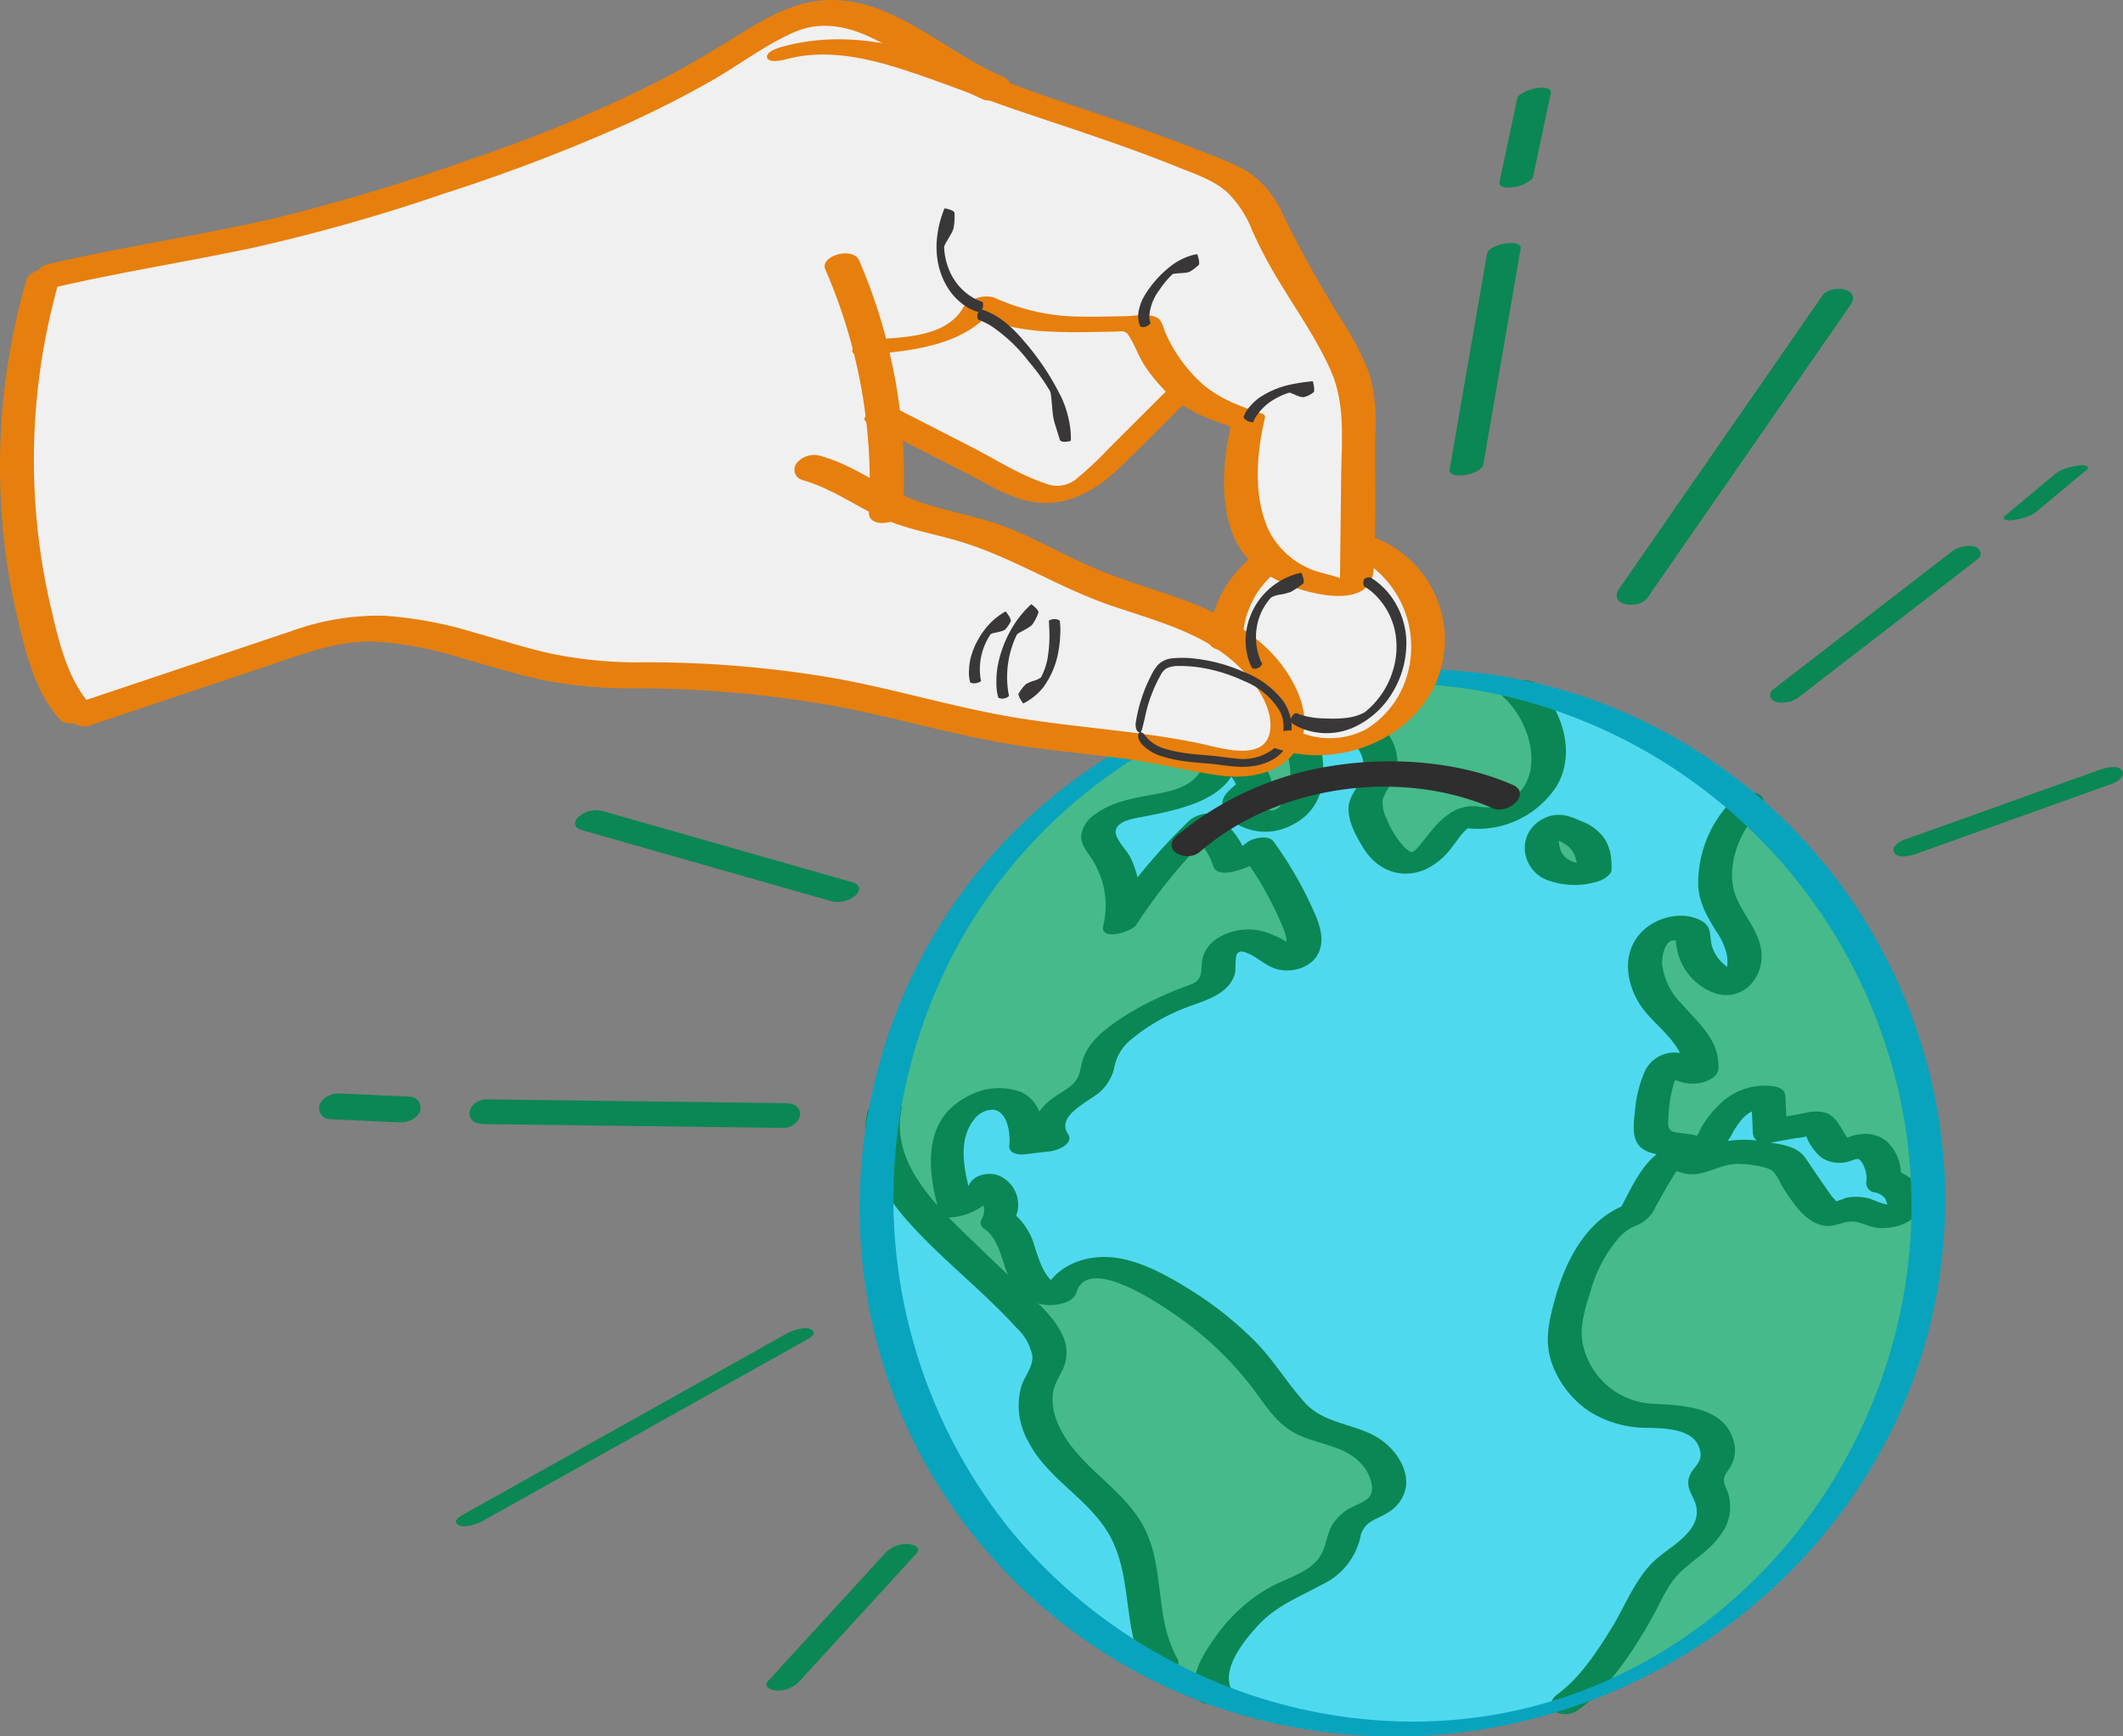 <svg xmlns="http://www.w3.org/2000/svg" xmlns:xlink="http://www.w3.org/1999/xlink" id="Group_165130" data-name="Group 165130" width="282.657" height="231.152" viewBox="0 0 282.657 231.152"><rect x="0" y="0" width="282.657" height="231.152" fill="#808080" stroke="none"/><defs><clipPath id="clip-path"><rect id="Rectangle_149080" data-name="Rectangle 149080" width="282.657" height="231.152" fill="none"></rect></clipPath></defs><g id="Group_165129" data-name="Group 165129" clip-path="url(#clip-path)"><path id="Path_22327" data-name="Path 22327" d="M215.25,128.05a70.086,70.086,0,1,1-70.086-70.086A70.086,70.086,0,0,1,215.25,128.05" transform="translate(41.501 32.041)" fill="#4fd9ef"></path><path id="Path_22328" data-name="Path 22328" d="M119.826,193.479c-1.307-2.424,1.228-5.947,2.638-7.887a18.518,18.518,0,0,1,6.352-5.517c2.761-1.443,6.157-2.429,7.511-5.236.7-1.458.756-3.273,1.894-4.424,1.067-1.078,2.793-1.248,3.9-2.284,2.338-2.193.193-6.282-2.66-7.745s-6.329-1.741-8.764-3.824a17.632,17.632,0,0,1-2.733-3.365,45.153,45.153,0,0,0-18.171-14.986,12.218,12.218,0,0,0-5.941-1.4,5.072,5.072,0,0,0-4.609,3.481c-2.233.613-4.168-1.713-4.96-3.888s-1.307-4.745-3.289-5.944a3.265,3.265,0,0,0-1.595-4.747,5.6,5.6,0,0,1-3.96,2.967c-.978-3.39-1.84-7.1-.5-10.365s5.874-5.346,8.54-3.036A6.553,6.553,0,0,1,94.8,120.3l3.46-.407c-1.255-1.46-.009-3.748,1.539-4.893s3.52-2,4.225-3.793c.315-.8.326-1.691.62-2.5a6.664,6.664,0,0,1,2.126-2.657,29.313,29.313,0,0,1,9.621-5.424c1.6-.536,3.5-1.172,3.956-2.793.242-.856,0-1.792.242-2.646a3.3,3.3,0,0,1,3.633-1.994,9.837,9.837,0,0,1,4.057,1.88,3.11,3.11,0,0,0,2.045.728c1.786-.252,1.716-2.874,1.045-4.55a46.137,46.137,0,0,0-5.73-10.278,8.27,8.27,0,0,1-3.666,1.821,8.973,8.973,0,0,0-3.7-4.992,73.944,73.944,0,0,0-10.947,13.237,11.928,11.928,0,0,0-1.845-9.8,3.963,3.963,0,0,1-1.087-2.307,2.893,2.893,0,0,1,1.748-2.171c2.657-1.443,5.832-1.469,8.748-2.272s5.942-2.984,5.894-6.008a5.576,5.576,0,0,1,4.373,3.905l-2.031,1.986c.38,2.43,3.6,3.635,5.812,2.556s3.317-3.706,3.3-6.166a19.8,19.8,0,0,0-1.846-7.1c2.755-.087,5.644-.146,8.1,1.106s4.239,4.283,3.143,6.81c-.461,1.065-1.37,1.93-1.62,3.062a5.722,5.722,0,0,0,.769,3.522c1.039,2.264,2.658,4.9,5.144,4.758,3.346-.191,4.4-5.118,7.571-6.2a9.071,9.071,0,0,0,10.529-5.742c1.213-3.713-.711-8.576-3.592-11.065,0,0-27.861-9.461-57.071,11.709-27.093,19.636-27.453,44.3-27.453,44.3-1.55,6.56,3.75,12.573,8.615,17.24q4.973,4.768,9.944,9.537c1.944,1.865,4.067,4.348,3.264,6.921a17.268,17.268,0,0,1-1.07,2.163c-1.748,3.686.4,8.081,3.2,11.046s6.348,5.346,8.279,8.939c2.946,5.481,1.484,12.6,4.672,17.941Z" transform="translate(41.817 31.958)" fill="#46ba8a"></path><path id="Path_22329" data-name="Path 22329" d="M134.622,188.458c2.964-2.088,5.076-5.154,7.046-8.2.79-1.22,1.568-2.45,2.267-3.727a28.751,28.751,0,0,1,3.444-5.654c1.4-1.557,3.228-2.321,4.643-3.944,1.307-1.5,2.584-3.514,1.781-5.556-.354-.9-1.1-1.759-.887-2.7.155-.688.779-1.152,1.177-1.734,1.48-2.165-.629-5.2-3.119-6.012s-5.22-.351-7.8-.811a11.346,11.346,0,0,1-9.051-10.973,34.781,34.781,0,0,1,2.815-9.189c1.494-2.848,3.408-5.666,6.52-6.473q1.486-2.569,2.975-5.14c.691-1.194,1.711-2.561,3.078-2.371.61.085,1.14.484,1.745.593a5.212,5.212,0,0,0,2.765-.761c2.7-1.107,5.761-.481,8.607.158a2.771,2.771,0,0,1,.935.334,2.908,2.908,0,0,1,.838,1.112,24.63,24.63,0,0,0,3.387,4.82,2.866,2.866,0,0,0,2.318,1.252,7.2,7.2,0,0,0,1.362-.539c1.416-.516,2.927.278,4.38.672s3.491.006,3.691-1.486a2.219,2.219,0,0,0-.463-1.542,3.636,3.636,0,0,0-2.455-1.48c.311-2.177-1.051-4.978-3.228-4.669-.922.132-1.79.82-2.7.593-1.455-.366-2.054-3.871-3.531-3.6l-5.654,1.023-.2-4.365c-2.714-.711-5.314,1.578-6.711,4.011-.621,1.082-1.286,2.359-2.508,2.613a3.936,3.936,0,0,1-1.621-.116l-3.043-.648a2.157,2.157,0,0,1-1.481-.769,2.023,2.023,0,0,1-.219-1,18.722,18.722,0,0,1,1.16-7.183,2.343,2.343,0,0,1,.761-1.179c1.363-.935,3.21,1.292,4.716.61.4-2.859-2.081-5.186-4.067-7.282a12.632,12.632,0,0,1-3.13-4.851,5.886,5.886,0,0,1,.9-5.508,3.891,3.891,0,0,1,5.213-.668,6.483,6.483,0,0,0,5.07,6.736c1.957-.925,2.147-3.73,1.3-5.722s-2.394-3.651-3.068-5.708c-1.3-3.974.922-9.641,3.857-12.453,0,0,27.846,15.436,23.841,59.743-4.042,44.724-47.667,59.744-47.667,59.744" transform="translate(74.138 38.125)" fill="#46ba8a"></path><path id="Path_22330" data-name="Path 22330" d="M138.566,73.581a6.582,6.582,0,0,1,.658,3.345c-1.989.528-4.318.48-5.86-.885s-1.6-4.317.242-5.228c.519-.245,2.585.79,3.073,1.029a4.189,4.189,0,0,1,1.887,1.739" transform="translate(73.084 39.122)" fill="#46ba8a"></path><path id="Path_22331" data-name="Path 22331" d="M137.295,75.018l.047.087-.172-.325a6.248,6.248,0,0,1,.606,2.592c0-.123-.009-.245-.012-.368.006.222.008.444,0,.665q.957-.769,1.913-1.539c-.18.047-.36.089-.542.127-.393.085.643-.1.242-.045-.092.014-.185.03-.278.042-.171.022-.342.04-.514.053-.093.006-.186.011-.281.016-.241.012.64,0,.2-.006-.171,0-.34-.009-.511-.023-.2-.016-.815-.154-.129,0a7.151,7.151,0,0,1-1.045-.3l.422.169a4.721,4.721,0,0,1-1.168-.679l.311.252a3.5,3.5,0,0,1-.845-1.022c.059.109.116.216.174.325a3.975,3.975,0,0,1-.444-1.666c0,.123.008.247.012.37a3.566,3.566,0,0,1,.2-1.309c-.047.124-.095.247-.143.371a2.886,2.886,0,0,1,.394-.7c-.095.12-.188.239-.281.359a2.323,2.323,0,0,1,.2-.225c.039-.039.09-.073.126-.115,0,0-.444.326-.238.2.047-.028.1-.061.148-.093.092-.054.039-.026-.158.085a2.3,2.3,0,0,1-.714.29c.1-.025-.748.121-.5.1.048,0-.713,0-.418.019.28.014-.588-.132-.219-.031.09.025.182.047.272.075.211.065.419.143.626.225l-.422-.171a9.815,9.815,0,0,1,2.481,1.3c-.1-.084-.207-.168-.311-.25a4.224,4.224,0,0,1,.964,1.152c.2.346.911.478,1.242.5a3.751,3.751,0,0,0,1.77-.334,2.453,2.453,0,0,0,1.183-.96.994.994,0,0,0-.042-1.065,6.443,6.443,0,0,0-3.222-2.475,10.007,10.007,0,0,0-1.966-.719,4.544,4.544,0,0,0-2.1.02,5.088,5.088,0,0,0-2,1.1,4.255,4.255,0,0,0-1.339,4,4.606,4.606,0,0,0,2.722,3.371,10.387,10.387,0,0,0,6.834.283,3.394,3.394,0,0,0,1.289-.644c.242-.2.62-.55.624-.894a11.134,11.134,0,0,0-.134-2.144,6.23,6.23,0,0,0-.71-1.893c-.188-.348-.922-.48-1.244-.5a3.747,3.747,0,0,0-1.769.332,2.442,2.442,0,0,0-1.183.961l-.144.371a.816.816,0,0,0,.186.694" transform="translate(72.278 38.614)" fill="#0a8754"></path><path id="Path_22332" data-name="Path 22332" d="M157.35,68.926a15.679,15.679,0,0,0-4.612,11.453c.135,2.3,1.2,4.107,2.38,6.029a8.765,8.765,0,0,1,1.458,3.27c.081.554.175,2.137-.427,2.483l2.292-.2a5.247,5.247,0,0,1-3.755-3.213c-.575-1.467.056-2.834-1.488-3.7-2.7-1.514-6.526-.407-8.4,1.927-2.194,2.734-1.585,6.427.18,9.2,1.79,2.811,6.163,5.314,5.888,9.022q.939-.834,1.877-1.671c.135-.039-1.026-.539-1.314-.635a5.441,5.441,0,0,0-2.073-.315,4.394,4.394,0,0,0-3.652,2.329,16.275,16.275,0,0,0-1.38,5.383c-.154,1.452-.5,3.6.615,4.755,1,1.043,2.756,1.129,4.087,1.413,1.7.362,3.348.753,5.023.043a7.233,7.233,0,0,0,3.335-3.359c.834-1.4,2.075-3.239,3.911-2.888l-1.483-1.4q.1,2.182.2,4.363c.065,1.435,1.561,1.5,2.672,1.3q1.591-.286,3.18-.575a5.2,5.2,0,0,0,1.413-.255q.9-.088-.374-.241l.222.275a6.906,6.906,0,0,0,2.064,2.865,4.482,4.482,0,0,0,4.022.345c.862-.264.946-.357,1.439.469a4.122,4.122,0,0,1,.47,2.477,1.235,1.235,0,0,0,.966,1.289,2.452,2.452,0,0,1,1.447.713c.342.38.213,1.127.7.865-.5.266-2.32-.657-2.824-.769a7.109,7.109,0,0,0-2.956-.078,11.963,11.963,0,0,1-1.646.557c.652.079-.095-.494-.185-.616-1.262-1.724-2.407-3.478-3.616-5.233-1.134-1.643-3.324-1.807-5.149-2.12a15.33,15.33,0,0,0-6.514.11,16.436,16.436,0,0,1-2.59.939c-.7.022-1.635-.618-2.506-.57-4.405.247-6.289,5.638-8.163,8.874l1.747-1.255c-5.765,1.748-8.725,7.5-10.209,12.958-.8,2.935-1.408,5.615-.311,8.554a13.079,13.079,0,0,0,4.863,6.208,14.459,14.459,0,0,0,7.924,2.227c2.427.082,6.587.106,6.95,3.41.144,1.3-1.121,1.95-1.5,3.092-.553,1.651.724,2.626.963,4.147.511,3.272-3.654,5.206-5.6,7.04-2.644,2.492-3.929,6.14-5.829,9.171-1.994,3.183-4.1,6.421-7.164,8.675-.773.57-1.137,1.593-.264,2.247a3.013,3.013,0,0,0,3.22-.294c4.147-3.051,7.1-7.619,9.623-12.039,1.233-2.155,2.152-4.678,4.022-6.393s3.932-2.848,5.36-5.054a5.948,5.948,0,0,0,.514-6.081c-.6-1.542.067-1.637.736-2.905a4.213,4.213,0,0,0,.422-2.814c-1-5.071-6.845-5.174-10.854-5.41a10.006,10.006,0,0,1-9.341-8.012c-.477-2.309.408-4.927,1.1-7.137a18.086,18.086,0,0,1,3.966-7.216,6.24,6.24,0,0,1,2.2-1.408,4.762,4.762,0,0,0,2.489-2.54c.742-1.281,1.441-2.6,2.231-3.856a4.126,4.126,0,0,1,.646-.93q-.941-.13.138.217a6.157,6.157,0,0,0,1.1.293c2.483.354,4.525-1.46,7.014-1.334a13.487,13.487,0,0,1,3.842.621c1.07.405,1.4,1.686,2.017,2.641,1.247,1.932,2.977,4.6,5.447,4.97,1.41.21,2.556-.674,3.866-.554,1.12.1,2.174.75,3.329.843,2,.16,4.685-.581,5.592-2.57,1.132-2.484-1.463-4.66-3.638-5.14q.482.643.964,1.289a5.817,5.817,0,0,0-1.947-5.2,4.519,4.519,0,0,0-2.888-.891,6.413,6.413,0,0,0-1.613.261l-.539.2q-1.1.27.068.228c-.961-1.191-1.413-2.873-2.953-3.483a5.322,5.322,0,0,0-2.961.04q-2.474.445-4.947.894l2.674,1.3q-.1-2.182-.2-4.365c-.04-.916-.651-1.239-1.483-1.4a8.46,8.46,0,0,0-7.191,2.3,13.6,13.6,0,0,0-2.455,3.062c-.241.391-.517,1.233-.933,1.424.733-.337-.955-.432-1.264-.5-.472-.1-1.592-.112-1.947-.425-.475-.419-.328-1.107-.311-1.708a17.694,17.694,0,0,1,.741-4.588,10.613,10.613,0,0,1,.47-1.292l-1.382.408a7.1,7.1,0,0,0,1.634.652,5.373,5.373,0,0,0,3.3.071c.725-.214,1.812-.783,1.879-1.671.283-3.823-2.651-6.166-4.935-8.792a8.787,8.787,0,0,1-2.547-5.281c-.047-1.366.635-4.015,2.379-2.779-.179-.36-.356-.722-.533-1.082a7.819,7.819,0,0,0,5,7.722c3.321,1.255,6.357-1.359,6.4-4.759.047-3.751-3.356-6.123-3.854-9.686s1.292-7.5,3.762-9.989a1.24,1.24,0,0,0-.562-2.1,3.194,3.194,0,0,0-3.182.852" transform="translate(73.363 37.547)" fill="#0a8754"></path><path id="Path_22333" data-name="Path 22333" d="M156.071,60.563c3.918,3.584,5.935,11.609-.151,14.267a5.839,5.839,0,0,1-3.363.278,5.5,5.5,0,0,0-3.879,1.1c-1.766,1.206-2.837,3.11-4.275,4.646-.2.216-.7.373-.366.371-.6,0-1.253-.772-1.6-1.169a12.03,12.03,0,0,1-1.944-3.335,4.407,4.407,0,0,1-.5-2.592A9.15,9.15,0,0,1,141.2,71.95a5.482,5.482,0,0,0,.711-3.2c-.646-6.512-8.624-6.908-13.543-6.762-.7.02-2.969.86-2.515,2.006,1.124,2.831,2.45,6.025,1.5,9.1-.276.888-.905,2.374-1.941,2.525-1.179.172-2.1-1.172-2.326-2.123q-.207.545-.415,1.088,1.015-.992,2.031-1.986a1.2,1.2,0,0,0,.415-1.087,6.95,6.95,0,0,0-5.276-4.641c-.988-.216-3.547.152-3.607,1.576-.143,3.3-3.129,4.379-5.913,4.916-2.915.564-6.05.932-8.526,2.72a4.208,4.208,0,0,0-1.952,2.815c-.115,1.168.665,2.087,1.27,2.992A11.441,11.441,0,0,1,102.772,91c-.481,2.1,3.765.828,4.377-.109A74.658,74.658,0,0,1,117.815,78.01l-3.6.686a8.4,8.4,0,0,1,3.217,4.424c.323.992,1.834.879,2.6.686a12.269,12.269,0,0,0,4.753-2.3l-3.511.115a44.573,44.573,0,0,1,5.295,9.314,10.125,10.125,0,0,1,.525,1.472c.144.595-.037,1.276.092,1.82q-.461,1.09,1.051-.3l-.477-.3a6.862,6.862,0,0,0-2.23-1.323,7.751,7.751,0,0,0-7.47.311,4.521,4.521,0,0,0-2.02,2.536c-.447,1.682.273,2.916-1.641,3.682a46.723,46.723,0,0,0-8.2,3.807c-2.182,1.4-4.922,3.175-5.963,5.663-.556,1.331-.405,2.728-1.526,3.784-.9.845-2.081,1.366-3.036,2.151-1.88,1.547-3.307,4.042-1.781,6.3l2.343-2.326-3.46.407,2,1.165c.279-2.551-.447-5.556-2.992-6.665a8.536,8.536,0,0,0-7.155.641c-5.942,3.107-5.3,9.689-3.727,15.244.287,1.008,1.865.859,2.6.685a8.706,8.706,0,0,0,5.731-4.126l-3.885,1.04a2.414,2.414,0,0,1,1.245,3.446.906.906,0,0,0,.349,1.3c2.2,1.533,2.292,4.769,3.561,6.944a5.831,5.831,0,0,0,6.191,3.12c1-.179,2.189-.562,2.526-1.641,1.79-5.725,14.121,3.562,16.529,5.571a44.776,44.776,0,0,1,6.733,6.986c1.866,2.413,3.3,5.009,6.157,6.394,2.621,1.272,6.13,1.491,8.231,3.644a5.474,5.474,0,0,1,1.685,3.281c.11,1.789-1.337,2.047-2.646,2.739a6.35,6.35,0,0,0-2.706,2.472c-.7,1.262-.764,2.8-1.522,4.022-1.362,2.2-4.46,2.944-6.613,4.123a22.085,22.085,0,0,0-7.405,6.731c-1.57,2.2-3.592,5.281-2.373,8.067.758,1.73,5.2.385,4.5-1.2-1.241-2.835,1.753-6.458,3.567-8.439,2.4-2.624,5.4-3.738,8.432-5.407a9.274,9.274,0,0,0,5.3-6.756c.648-1.888,2.228-1.961,3.739-2.983a4.918,4.918,0,0,0,2.241-3.329c.335-2.621-1.585-5.191-3.7-6.509-3.112-1.936-7.18-1.845-9.754-4.688-2.382-2.633-4.163-5.7-6.7-8.239a47.257,47.257,0,0,0-8.388-6.677c-3.349-2.09-7.39-4.4-11.436-4.484-3.5-.075-7.287,1.64-8.39,5.163q1.265-.82,2.526-1.641c-2.067.368-3.107-3.5-3.588-4.9a8.716,8.716,0,0,0-3.157-4.7q.175.652.349,1.3a4.2,4.2,0,0,0-1.944-6.046c-1.213-.508-3.177-.2-3.885,1.042a3.258,3.258,0,0,1-2.188,1.807q1.3.345,2.595.686c-.93-3.275-2.272-7.924.109-10.921a3.041,3.041,0,0,1,2.731-1.384c1.857.391,2.177,3.262,2.012,4.767-.115,1.045,1.234,1.255,2,1.165l3.461-.407c.936-.11,3.233-1.008,2.342-2.328-1.661-2.46,3.029-4.4,4.332-5.633a6.287,6.287,0,0,0,1.8-2.981,6.328,6.328,0,0,1,2.13-3.815,26.346,26.346,0,0,1,8.132-4.619c2.2-.8,5-1.64,5.8-4.138.363-1.132-.393-3.551,1.357-2.992,1.4.447,2.452,1.565,3.809,2.1,2.043.8,4.932.148,5.974-1.933,1.067-2.133-.12-4.592-1.019-6.533a49.753,49.753,0,0,0-4.939-8.368c-.685-.941-2.792-.461-3.511.115a6.418,6.418,0,0,1-2.578,1.342l2.595.686a10.579,10.579,0,0,0-4.18-5.56c-1-.694-2.838-.054-3.6.685a78.955,78.955,0,0,0-11.23,13.595q2.189-.056,4.379-.109a12.939,12.939,0,0,0-.916-8.616c-.438-.891-1.939-2.357-1.975-3.356-.057-1.575,2.627-1.868,3.767-2.1,4.713-.95,12.315-2.283,12.584-8.494l-3.607,1.576a4.574,4.574,0,0,1,3.469,3.171l.416-1.087c-.952.93-2.792,2-2.343,3.514a4.348,4.348,0,0,0,1.8,2.289,7.513,7.513,0,0,0,7.087.306c6.168-2.843,4.787-9.882,2.778-14.949l-2.515,2.006c3.52-.1,9.989.455,9.551,5.539-.161,1.879-1.964,3.087-1.989,5.057-.023,1.832,1.037,3.727,1.978,5.256,1.826,2.972,5.05,4.269,8.349,2.809A9.435,9.435,0,0,0,149.2,80.53c.845-1.056,1.64-2.48,2.946-3l-2.278.255a12.531,12.531,0,0,0,13.217-5.289c2.733-4.472.8-10.439-2.856-13.779-1.289-1.18-5.536.584-4.155,1.848" transform="translate(44.117 32.241)" fill="#0a8754"></path><path id="Path_22334" data-name="Path 22334" d="M74.451,95.984c-1.147,5.584,1.935,10.609,5.522,14.621,4.466,5,9.865,9.1,14.358,14.062a6.941,6.941,0,0,1,2.092,3.658c.144,1.492-.994,2.7-1.443,4.051a9.588,9.588,0,0,0,.893,7.385c2.6,5.109,8.2,7.668,10.91,12.657,3.048,5.6,1.607,12.483,4.779,18.116.916,1.624,5.237.033,4.135-1.925-2.745-4.874-1.8-10.81-3.751-15.945-2.022-5.329-7.036-7.949-10.352-12.287-1.55-2.025-2.866-4.7-2.366-7.315.25-1.306,1.129-2.324,1.523-3.576a5.289,5.289,0,0,0-.28-3.781c-1.217-2.745-3.769-4.725-5.885-6.755-2.467-2.368-4.946-4.724-7.4-7.1-4.351-4.211-9.54-9.683-8.189-16.262.429-2.09-4.157-1.484-4.543.4" transform="translate(41.019 52.11)" fill="#0a8754"></path><path id="Path_22335" data-name="Path 22335" d="M142.723,65.881l23.65-34.108q1.675-2.415,3.348-4.829c1.613-2.326-2.609-2.873-3.742-1.239l-23.65,34.108-3.348,4.829c-1.613,2.326,2.61,2.873,3.742,1.239" transform="translate(76.624 13.689)" fill="#0a8754"></path><path id="Path_22336" data-name="Path 22336" d="M155.841,66.756l20.6-15.894,2.943-2.27c.8-.616.377-1.483-.458-1.711a3.827,3.827,0,0,0-3.182.852l-20.6,15.894L152.2,65.9c-.8.616-.377,1.483.458,1.711a3.822,3.822,0,0,0,3.182-.852" transform="translate(83.896 25.864)" fill="#0a8754"></path><path id="Path_22337" data-name="Path 22337" d="M165.492,77.279l22.773-8.15q1.64-.585,3.278-1.172c.635-.227,1.8-1.014,1.207-1.783s-2.279-.281-2.974-.033L167,74.291q-1.64.587-3.279,1.172c-.634.228-1.8,1.014-1.207,1.784s2.279.28,2.975.031" transform="translate(89.744 36.347)" fill="#0a8754"></path><path id="Path_22338" data-name="Path 22338" d="M82.333,94.757l-34.788-.443q-2.478-.03-4.956-.064c-2.573-.033-3.45,3.255-.4,3.293l34.788.443,4.958.062c2.571.033,3.449-3.253.4-3.292" transform="translate(22.251 52.099)" fill="#0a8754"></path><path id="Path_22339" data-name="Path 22339" d="M83.209,114.548q-18.976,10.614-37.951,21.226l-5.3,2.967c-.6.335-1.326.868-.5,1.348.755.439,2.489-.154,3.158-.528q18.976-10.614,37.951-21.226l5.3-2.967c.6-.335,1.326-.868.5-1.348-.755-.439-2.489.154-3.158.528" transform="translate(21.603 62.941)" fill="#0a8754"></path><path id="Path_22340" data-name="Path 22340" d="M129.272,22.286,124.93,47.361q-.314,1.81-.627,3.621c-.255,1.472,4.241.7,4.475-.655l4.342-25.076q.312-1.81.627-3.621c.255-1.472-4.241-.7-4.475.655" transform="translate(68.705 11.516)" fill="#0a8754"></path><path id="Path_22341" data-name="Path 22341" d="M133.045,19.38q1.032-4.861,2.062-9.723c.1-.461.2-.924.3-1.385.189-.893-1.371-.778-1.871-.694a5.157,5.157,0,0,0-1.708.556c-.306.175-.809.441-.89.818q-1.032,4.863-2.062,9.723-.147.694-.293,1.385c-.189.893,1.37.779,1.87.694a5.142,5.142,0,0,0,1.71-.556c.3-.175.807-.441.888-.818" transform="translate(71.065 4.157)" fill="#0a8754"></path><path id="Path_22342" data-name="Path 22342" d="M176.074,46.138l5.9-4.921q.415-.347.829-.693c.172-.144.335-.352.1-.52a2.11,2.11,0,0,0-1.129-.081,7.766,7.766,0,0,0-1.75.405,4.189,4.189,0,0,0-1.272.634l-5.9,4.922-.829.691c-.172.144-.335.354-.1.522a2.1,2.1,0,0,0,1.13.079,7.854,7.854,0,0,0,1.748-.4,4.193,4.193,0,0,0,1.272-.635" transform="translate(94.971 22.048)" fill="#0a8754"></path><path id="Path_22343" data-name="Path 22343" d="M39.38,94.163q-3.934-.177-7.866-.356-.568-.023-1.134-.05a3.437,3.437,0,0,0-1.778.3,2.4,2.4,0,0,0-1.144,1.107,1.493,1.493,0,0,0,1.4,2.006l7.866.354,1.132.051a3.435,3.435,0,0,0,1.778-.3,2.394,2.394,0,0,0,1.144-1.107,1.492,1.492,0,0,0-1.4-2.006" transform="translate(15.124 51.822)" fill="#0a8754"></path><path id="Path_22344" data-name="Path 22344" d="M81.548,133.572q-6.843,7.472-13.685,14.945-.974,1.062-1.946,2.124c-.736.8.624,1.241,1.2,1.25a3.989,3.989,0,0,0,2.975-1.21q6.843-7.472,13.683-14.944.974-1.064,1.947-2.126c.734-.8-.626-1.239-1.2-1.25a3.991,3.991,0,0,0-2.974,1.21" transform="translate(36.32 73.166)" fill="#0a8754"></path><path id="Path_22345" data-name="Path 22345" d="M213.754,128.994c-.109,28.316-17.886,54.971-44.718,64.71-26.973,9.792-57.873-.11-75.646-22.209a70.381,70.381,0,0,1-5.416-79.438,68.688,68.688,0,0,1,30.094-27.049,65.618,65.618,0,0,1,41.681-4.033,70.237,70.237,0,0,1,53.187,57.28,72.276,72.276,0,0,1,.818,10.739c0,.848,4.5.169,4.5-1.2A71.184,71.184,0,0,0,170.449,61.15c-28.354-9.7-61.468-.38-80.578,22.692-19.166,23.139-21.61,56.918-5.571,82.415a71.286,71.286,0,0,0,32.026,27.42,73.267,73.267,0,0,0,44.092,4.12c28.962-6.2,52.446-29.479,56.993-59.043a74.086,74.086,0,0,0,.843-10.966c0-.84-4.5-.175-4.5,1.2" transform="translate(40.746 31.701)" fill="#08a4bd"></path><path id="Path_22346" data-name="Path 22346" d="M180.505,71.9q.1-8.625.2-17.251c.064-5.453-3.194-9.629-5.823-14.174-2.075-3.588-4.548-7.169-6.11-10.98-1.174-2.87-2.955-5.534-5.778-6.831-3.492-1.6-7.084-2.992-10.694-4.306-3.831-1.393-7.7-2.677-11.562-3.975-1.75-.589-7.964-1.564-8.77-3.264-1.39-.516-1.8-1.1-3.172-1.665-3.315-1.379-6.231-3.547-9.34-5.346S112.866.841,109.284,1.1c-4.1.289-7.663,2.752-11.133,4.947C82.4,16.007,64.465,21.9,46.652,27.381a190.406,190.406,0,0,1-20.223,4.786c-4.783.916-16.282.964-19.823,4.247C2.831,39.91,1.9,51.259,1.351,56.088a69.425,69.425,0,0,0,.731,20.66C3.093,82.111,5.974,94.075,12.438,94c4.1-.048,9.874-3.331,13.8-4.646q7.428-2.492,14.857-4.981C53.344,80.266,64.134,87.1,76.14,88.824c4.407.635,8.885.435,13.337.5,12.68.2,25.233,2.615,37.5,5.812,10.772,2.806,22.045,2.767,32.968,5.2a19.939,19.939,0,0,0,5.651.731,6.22,6.22,0,0,0,4.883-2.556,4.614,4.614,0,0,0,.368-.766A13.806,13.806,0,1,0,180.505,71.9m-38.838,3.556A75.739,75.739,0,0,0,128.1,69.686c-1.82-.508-3.708-.807-5.508-1.38-1.019-.325-3.57-.674-4.36-1.276a1.445,1.445,0,0,1-.394-1.118c-.1-2.017-.216-4.034-.366-6.05-.132-1.755-.966-3.5-.649-5.241,4.977,3.579,11.7,5.9,17.231,8.727,1.986,1.017,4.1,2.061,6.321,1.913,2.955-.2,5.323-2.418,7.421-4.508q4.8-4.786,9.6-9.57c.366-.366-.5.565-.135.2.668.977,8.708,4.112,8.725,4.04-1.107,4.539-1.483,10.635.419,15.042a9.643,9.643,0,0,0,2.149,3.039,13.791,13.791,0,0,0-6.115,10.275c-6.1-3.618-13.807-4.81-20.773-8.324" transform="translate(0.498 0.589)" fill="#f0f0f0"></path><path id="Path_22347" data-name="Path 22347" d="M68.256,6.045C73.384,4.627,78.748,5.76,83.7,7.34c5,1.593,9.862,3.593,14.824,5.289,5.025,1.716,10.081,3.346,15.077,5.146,2.273.817,4.536,1.663,6.775,2.57,2.287.924,4.86,1.741,6.708,3.433a14.507,14.507,0,0,1,3.283,5.047,59.931,59.931,0,0,0,3.585,6.784c2.321,3.845,5,7.666,6.838,11.773,2.019,4.512,1.478,9.332,1.421,14.15l-.089,7.556c-.016,1.261-.028,2.519-.045,3.779,0,.5,0,1.006-.017,1.511a7.875,7.875,0,0,1-.092,1.517c1.519-.23,1.8-.4.845-.511-1.719-.778-3.644-.9-5.354-1.8a10.78,10.78,0,0,1-4.961-5c-2.019-4.539-1.542-10.093-.441-14.8.075-.315-.106-.488-.4-.587-3.2-1.079-6.231-2.165-8.649-4.632a20.437,20.437,0,0,1-3.138-4.05,22.305,22.305,0,0,1-1.02-1.994c-.253-.561-.464-1.6-.98-1.989-1.009-.756-3.234-.323-4.39-.3-1.929.03-3.857.093-5.786.053a27.859,27.859,0,0,1-11.723-2.554,4.015,4.015,0,0,0-4.057,1.3c-2.144,3.893-7.764,4.02-11.661,4.27-.837.056-2.531.3-3,1.129s.394.983,1.116.936c6-.387,14.731-1.115,18-7.05q-2.029.652-4.057,1.3a28.766,28.766,0,0,0,11.113,2.658c1.821.095,3.647.092,5.47.065,1.014-.014,2.028-.039,3.042-.053,1.116-.019,1.494-.276,2.054.621.811,1.293,1.289,2.775,2.163,4.06a22.214,22.214,0,0,0,3.068,3.643c2.453,2.334,5.632,3.418,8.775,4.478-.134-.2-.267-.393-.4-.592-1.1,4.71-1.593,10.146.18,14.751,1.634,4.245,5.6,6.418,9.765,7.565,3.092.856,8.734,1.649,9-2.9.356-6.011.141-12.115.213-18.132a22.756,22.756,0,0,0-.8-7.919,37.192,37.192,0,0,0-3.7-7.118,161.344,161.344,0,0,1-7.874-14.2,13.2,13.2,0,0,0-3.967-5.1c-2.059-1.481-4.724-2.334-7.065-3.267-5.779-2.307-11.692-4.253-17.588-6.233C99.379,9.8,93.1,7.2,86.652,5.225c-6.161-1.89-12.563-2.6-18.848-.865-.5.137-2.234.658-2.023,1.446.207.772,2.05.359,2.475.239" transform="translate(36.352 1.862)" fill="#e67f0d"></path><path id="Path_22348" data-name="Path 22348" d="M70.8,23.872a71.051,71.051,0,0,1,5.807,32.335c-.127,2.247,4.438,1.554,4.548-.384A72.875,72.875,0,0,0,75.3,22.667c-.831-1.916-5.289-.612-4.5,1.2" transform="translate(39.086 12.008)" fill="#e67f0d"></path><path id="Path_22349" data-name="Path 22349" d="M103.468,42.313c3.547.988,6.565,3.054,9.821,4.7,3.534,1.783,7.355,2.352,11.113,3.47,7,2.081,13.171,6.119,20.056,8.5,5.677,1.96,11.876,3.469,16.49,7.532,2.356,2.074,5.182,5.592,4.891,8.928-.411,4.711-6.9,2.455-9.685,1.89-8.014-1.626-16.2-2.045-24.264-3.377-8.324-1.376-16.413-3.922-24.742-5.352a147.432,147.432,0,0,0-24.675-2.008,57.271,57.271,0,0,1-12.237-1.12c-3.557-.779-7.023-1.908-10.529-2.882A52.645,52.645,0,0,0,47.873,60.4a33.964,33.964,0,0,0-12.487,2.087L7.814,71.737c-.911.306-2.12,1.09-1.812,2.234C6.288,75.036,7.787,75.3,8.689,75l25.757-8.637c3.925-1.317,7.657-2.615,11.854-2.528a46.139,46.139,0,0,1,11.47,2.092c3.745,1.059,7.463,2.233,11.273,3.043a59,59,0,0,0,11.964,1.087,152.124,152.124,0,0,1,26.832,2.365c8.542,1.581,16.855,4.189,25.464,5.4,4.411.621,8.846,1.05,13.261,1.627,4.269.559,8.445,1.668,12.7,2.233,3.4.453,7.4-.135,9.694-2.969,2.39-2.953,1.435-6.751-.278-9.768-3.217-5.668-9.116-8.761-15.035-10.886-3.536-1.269-7.154-2.311-10.633-3.739-4.107-1.688-7.944-3.958-12.071-5.609-4.337-1.734-9.051-2.25-13.34-4.051-3.96-1.663-7.387-4.348-11.567-5.512A3.009,3.009,0,0,0,102.85,40a1.418,1.418,0,0,0,.618,2.309" transform="translate(3.291 21.569)" fill="#e67f0d"></path><path id="Path_22350" data-name="Path 22350" d="M131.74,10.18C124.217,7.009,117.542,0,108.958,0c-4.166,0-7.877,1.882-11.34,4.02-3.745,2.311-7.463,4.609-11.379,6.629A186.794,186.794,0,0,1,61.373,21.04a268.723,268.723,0,0,1-25.958,7.876c-10.124,2.382-20.433,3.863-30.568,6.2-2.814.649-1.961,3.758.835,3.113,8.728-2.014,17.58-3.4,26.34-5.258a242.944,242.944,0,0,0,25.535-7.25,237.23,237.23,0,0,0,24.1-9.2c3.913-1.781,7.755-3.717,11.486-5.852,3.57-2.042,6.933-4.624,10.694-6.306,4.8-2.146,9.314-.23,13.525,2.329a92.262,92.262,0,0,0,11.79,6.542c1.913.806,5.228-1.943,2.592-3.054" transform="translate(1.722)" fill="#e67f0d"></path><path id="Path_22351" data-name="Path 22351" d="M114.552,33.786q-4,3.988-8,7.975a42.6,42.6,0,0,1-3.966,3.744,4.083,4.083,0,0,1-4.419.8c-3.411-1.127-6.668-3.234-9.855-4.866L78.135,36.225c-1.126-.578-5.276,1.144-3.632,1.986l12.89,6.6c3.68,1.884,7.531,4.508,11.851,4.067,3.694-.377,6.618-2.481,9.208-4.991,3.458-3.351,6.828-6.8,10.237-10.2.767-.766-.658-1.062-1.151-1.067a4.341,4.341,0,0,0-2.986,1.161" transform="translate(40.973 18.034)" fill="#e67f0d"></path><path id="Path_22352" data-name="Path 22352" d="M96.258,43.962s0,.12-.724.179c-.564.04-.72-.207-.72-.207s-.113-.352-.278-.88c-.148-.522-.4-1.185-.559-1.87-.248-1.107-.266-3.436-.512-3.812a26.789,26.789,0,0,0-2.8-3.9,21.1,21.1,0,0,0-5.141-4.834A10.782,10.782,0,0,0,84.233,28l-.32-.124a1.035,1.035,0,0,1-.067-.8.917.917,0,0,1,.624-.528,7.139,7.139,0,0,1,.84.328,10.092,10.092,0,0,1,2.216,1.374,16.412,16.412,0,0,1,2.318,2.287,34.323,34.323,0,0,1,5.25,7.9A14.265,14.265,0,0,1,96.175,42.3a11.32,11.32,0,0,1,.082,1.661" transform="translate(46.318 14.674)" fill="#393738"></path><path id="Path_22353" data-name="Path 22353" d="M90.058,51.809s.051-.05.576.447c.407.393.405.612.405.612a5.955,5.955,0,0,1-.823,1.632c-.452.525-1.952,1.106-2.067,1.363a12.875,12.875,0,0,0-.97,2.77,13.062,13.062,0,0,0-.239,4.3,8.1,8.1,0,0,0,.134.874l.04.207a1.29,1.29,0,0,1-.685.331,1.1,1.1,0,0,1-.744-.121,6.836,6.836,0,0,1-.248-2.121,11.225,11.225,0,0,1,.163-2.033,15.661,15.661,0,0,1,2.214-5.6,13.741,13.741,0,0,1,2.244-2.658" transform="translate(47.227 28.638)" fill="#393738"></path><path id="Path_22354" data-name="Path 22354" d="M87.945,52.422s.051-.031.438.578c.3.48.279.677.279.677a3.854,3.854,0,0,1-.8,1.18c-.4.3-1.783.41-1.908.609a8.356,8.356,0,0,0-1.39,5.393,5.125,5.125,0,0,0,.1.677c.025.121.031.158.031.158a1.591,1.591,0,0,1-.7.275,1.219,1.219,0,0,1-.736-.087,4.559,4.559,0,0,1-.165-1.745,7.39,7.39,0,0,1,.247-1.652,10.653,10.653,0,0,1,2.373-4.293,9.119,9.119,0,0,1,2.228-1.769" transform="translate(45.927 28.977)" fill="#393738"></path><path id="Path_22355" data-name="Path 22355" d="M87.987,64.3s-.062.034-.422-.592c-.278-.491-.231-.7-.231-.7a4.4,4.4,0,0,1,.3-.458,4.7,4.7,0,0,1,.679-.807,4.236,4.236,0,0,1,1.13-.474,2.692,2.692,0,0,0,.887-.443A8.728,8.728,0,0,0,91.2,58.3a18.326,18.326,0,0,0,.231-3.983c-.047-.845-.056-1.029-.056-1.029a1.292,1.292,0,0,1,.722-.21,1.226,1.226,0,0,1,.722.2,8.566,8.566,0,0,1,.065,1.876,13.938,13.938,0,0,1-.171,1.817A11.539,11.539,0,0,1,90.6,62.2a8.144,8.144,0,0,1-1.776,1.613,8.652,8.652,0,0,1-.84.488" transform="translate(48.273 29.34)" fill="#393738"></path><path id="Path_22356" data-name="Path 22356" d="M98.135,67.841a4.277,4.277,0,0,1-.377-.691c-.084-.4-.068-.792.2-.843s.5.189.652.416a3.3,3.3,0,0,1,.363.424,5.255,5.255,0,0,0,2.421,1.388,17.627,17.627,0,0,0,2.978.6c1.02.129,2.053.2,3.106.293,1.081.092,2.1.284,3.109.352a6.722,6.722,0,0,0,5.427-1.486,4.258,4.258,0,0,0,.337-5.165,9.863,9.863,0,0,0-4.571-3.654,21.465,21.465,0,0,0-5.832-1.789,17.593,17.593,0,0,0-3.026-.2,3.392,3.392,0,0,0-1.315.262,1.917,1.917,0,0,0-.86.87,19.45,19.45,0,0,0-2.127,5.688l-.234.988c-.129.469-.171.932-.425,1.009s-.477-.242-.543-.593a2.223,2.223,0,0,1-.025-.675,20.392,20.392,0,0,1,2.022-6.233,6.32,6.32,0,0,1,.944-1.475,3.058,3.058,0,0,1,1.708-.843,13.558,13.558,0,0,1,3.343.036,21.959,21.959,0,0,1,6.295,1.728,12.071,12.071,0,0,1,5.324,3.913,6.434,6.434,0,0,1,1.112,3.269,4.759,4.759,0,0,1-1.093,3.34c-1.606,1.865-4.152,2.269-6.3,2.106-1.092-.059-2.182-.262-3.192-.354-1.048-.095-2.123-.168-3.2-.3a19.167,19.167,0,0,1-3.225-.637,6.319,6.319,0,0,1-2.988-1.747" transform="translate(53.823 31.174)" fill="#393738"></path><path id="Path_22357" data-name="Path 22357" d="M81.347,17.884s.03-.076.72.141c.539.174.621.393.621.393a8.568,8.568,0,0,1-.126,2.1c-.21.772-1.279,2.163-1.25,2.5a8.873,8.873,0,0,0,.761,3.27,7.668,7.668,0,0,0,3.244,3.562,6.074,6.074,0,0,0,.9.394l.222.067a1.264,1.264,0,0,1,.009.77.968.968,0,0,1-.5.592,4.1,4.1,0,0,1-.644-.2,6.337,6.337,0,0,1-1.674-.989,7.766,7.766,0,0,1-1.677-1.807,9.767,9.767,0,0,1-1.388-3.239,11.433,11.433,0,0,1-.2-3.655,13.9,13.9,0,0,1,.587-2.8c.219-.686.391-1.088.391-1.088" transform="translate(44.391 9.878)" fill="#393738"></path><path id="Path_22358" data-name="Path 22358" d="M105.42,21.792s.073-.014.231.691c.118.553.014.733.014.733l-.411.349a4.617,4.617,0,0,1-.874.59c-.526.216-2.037.127-2.234.318a11.656,11.656,0,0,0-1.731,2.081,6.472,6.472,0,0,0-1.348,3.565,2.1,2.1,0,0,0,.185.852,1.712,1.712,0,0,1-.61.438.96.96,0,0,1-.759.019,3.435,3.435,0,0,1-.168-2.332,6.163,6.163,0,0,1,.772-1.879,14.45,14.45,0,0,1,3.817-4.123,8.371,8.371,0,0,1,2.147-1.067,6.573,6.573,0,0,1,.97-.236" transform="translate(53.95 12.046)" fill="#393738"></path><path id="Path_22359" data-name="Path 22359" d="M115.836,32.684s.051-.006.166.708c.089.561-.014.728-.014.728a3.168,3.168,0,0,1-1.343.68c-.562.076-1.747-.657-1.953-.592a9.547,9.547,0,0,0-2.073.941,7.049,7.049,0,0,0-2.343,2.272,3.162,3.162,0,0,0-.365.724,1.641,1.641,0,0,1-.725-.166,1.2,1.2,0,0,1-.562-.488,4.042,4.042,0,0,1,.927-1.534A6.458,6.458,0,0,1,108.8,34.83a11.926,11.926,0,0,1,4.441-1.776,24.4,24.4,0,0,1,2.6-.37" transform="translate(58.938 18.067)" fill="#393738"></path><path id="Path_22360" data-name="Path 22360" d="M110.247,47.56a15.522,15.522,0,0,0-6.61,11.473c-.169,2.4,4.418,1.821,4.568-.306a13.409,13.409,0,0,1,.18-1.472c.042-.23.09-.46.144-.688.009-.042.113-.453.054-.23-.051.2.036-.12.047-.152a13.792,13.792,0,0,1,1.168-2.724c.051-.09.1-.18.157-.27.1-.165.169-.266.023-.045.13-.194.259-.39.4-.579a13.29,13.29,0,0,1,.932-1.155c.157-.174.323-.339.484-.508.177-.188-.29.259.006,0,.078-.07.154-.14.231-.208a13.307,13.307,0,0,1,1.234-.957,1.481,1.481,0,0,0,.216-2.422,2.925,2.925,0,0,0-3.233.247" transform="translate(57.285 25.94)" fill="#e67f0d"></path><path id="Path_22361" data-name="Path 22361" d="M109.09,73.943c8.015,3.216,18.344-.373,21.981-8.348a14.529,14.529,0,0,0-8.2-19.458,4.105,4.105,0,0,0-3.169.486c-.512.293-1.452,1.124-.461,1.5a13.473,13.473,0,0,1,8.152,15.945,12.462,12.462,0,0,1-5.564,7.588,10.428,10.428,0,0,1-9.105.289,4.087,4.087,0,0,0-3.169.488c-.523.3-1.441,1.112-.461,1.5" transform="translate(60.063 25.419)" fill="#e67f0d"></path><path id="Path_22362" data-name="Path 22362" d="M114.191,49.105s.085-.019.284.677c.149.545.017.736.017.736l-.531.4a9.207,9.207,0,0,1-1.13.728,7.155,7.155,0,0,1-1.483.374,3.47,3.47,0,0,0-1.14.368,7.659,7.659,0,0,0-1.665,2.888,8.216,8.216,0,0,0,.011,4.829,4.623,4.623,0,0,0,.466,1.138,1.226,1.226,0,0,1-.553.534.991.991,0,0,1-.769.051,4.457,4.457,0,0,1-.293-.588,7.141,7.141,0,0,1-.5-1.831,8.312,8.312,0,0,1-.026-2.435,9.388,9.388,0,0,1,6.152-7.54,7.814,7.814,0,0,1,1.161-.328" transform="translate(59.036 27.144)" fill="#393738"></path><path id="Path_22363" data-name="Path 22363" d="M110.662,68.766s-.151-.11.193-.753c.28-.5.646-.422.646-.422a8.8,8.8,0,0,0,1.2.388,11.166,11.166,0,0,0,2.654.3,15.255,15.255,0,0,0,2.977-.1,6.478,6.478,0,0,0,2.189-.7,11.208,11.208,0,0,0,3.8-5.64,10.611,10.611,0,0,0,.228-5.31,9.52,9.52,0,0,0-2.123-4.175,7.7,7.7,0,0,0-1.93-1.637,1.021,1.021,0,0,1-.067-.887c.214-.4.857-.323.857-.323a7.528,7.528,0,0,1,1.09.759,9.7,9.7,0,0,1,2.418,2.95,10.432,10.432,0,0,1,1.293,4.708,12.582,12.582,0,0,1-1.736,6.725,11.619,11.619,0,0,1-5.478,4.913,8.941,8.941,0,0,1-5.956.312,7.061,7.061,0,0,1-2.252-1.1" transform="translate(61.152 27.358)" fill="#393738"></path><path id="Path_22364" data-name="Path 22364" d="M3.507,24.586A89.245,89.245,0,0,0,.174,54.967,87.284,87.284,0,0,0,2.456,70.128c1.1,4.547,2.346,9.439,5.565,12.992,1.191,1.314,5.487-.388,4.152-1.862-3.2-3.529-4.326-8.509-5.383-13.031A86.368,86.368,0,0,1,8.034,24.121c.533-1.838-4.028-1.255-4.526.464" transform="translate(0 12.709)" fill="#e67f0d"></path><path id="Path_22365" data-name="Path 22365" d="M104.234,77.305c10.251-8.862,26.639-11.175,39.041-5.772,1.988.866,5.211-2,2.567-3.147-7.292-3.177-16.233-3.742-23.983-2.514a42.477,42.477,0,0,0-20.649,9.239c-2.3,1.991,1.242,3.731,3.023,2.194" transform="translate(55.53 36.08)" fill="#2e2e2e"></path><path id="Path_22366" data-name="Path 22366" d="M86.25,79.06,57.072,70.74q-2.087-.594-4.174-1.189a3.629,3.629,0,0,0-3.182.852c-.694.7-.489,1.422.453,1.693q14.59,4.158,29.18,8.318L83.522,81.6a3.625,3.625,0,0,0,3.182-.852c.694-.7.489-1.422-.453-1.691" transform="translate(27.254 38.395)" fill="#0a8754"></path></g></svg>